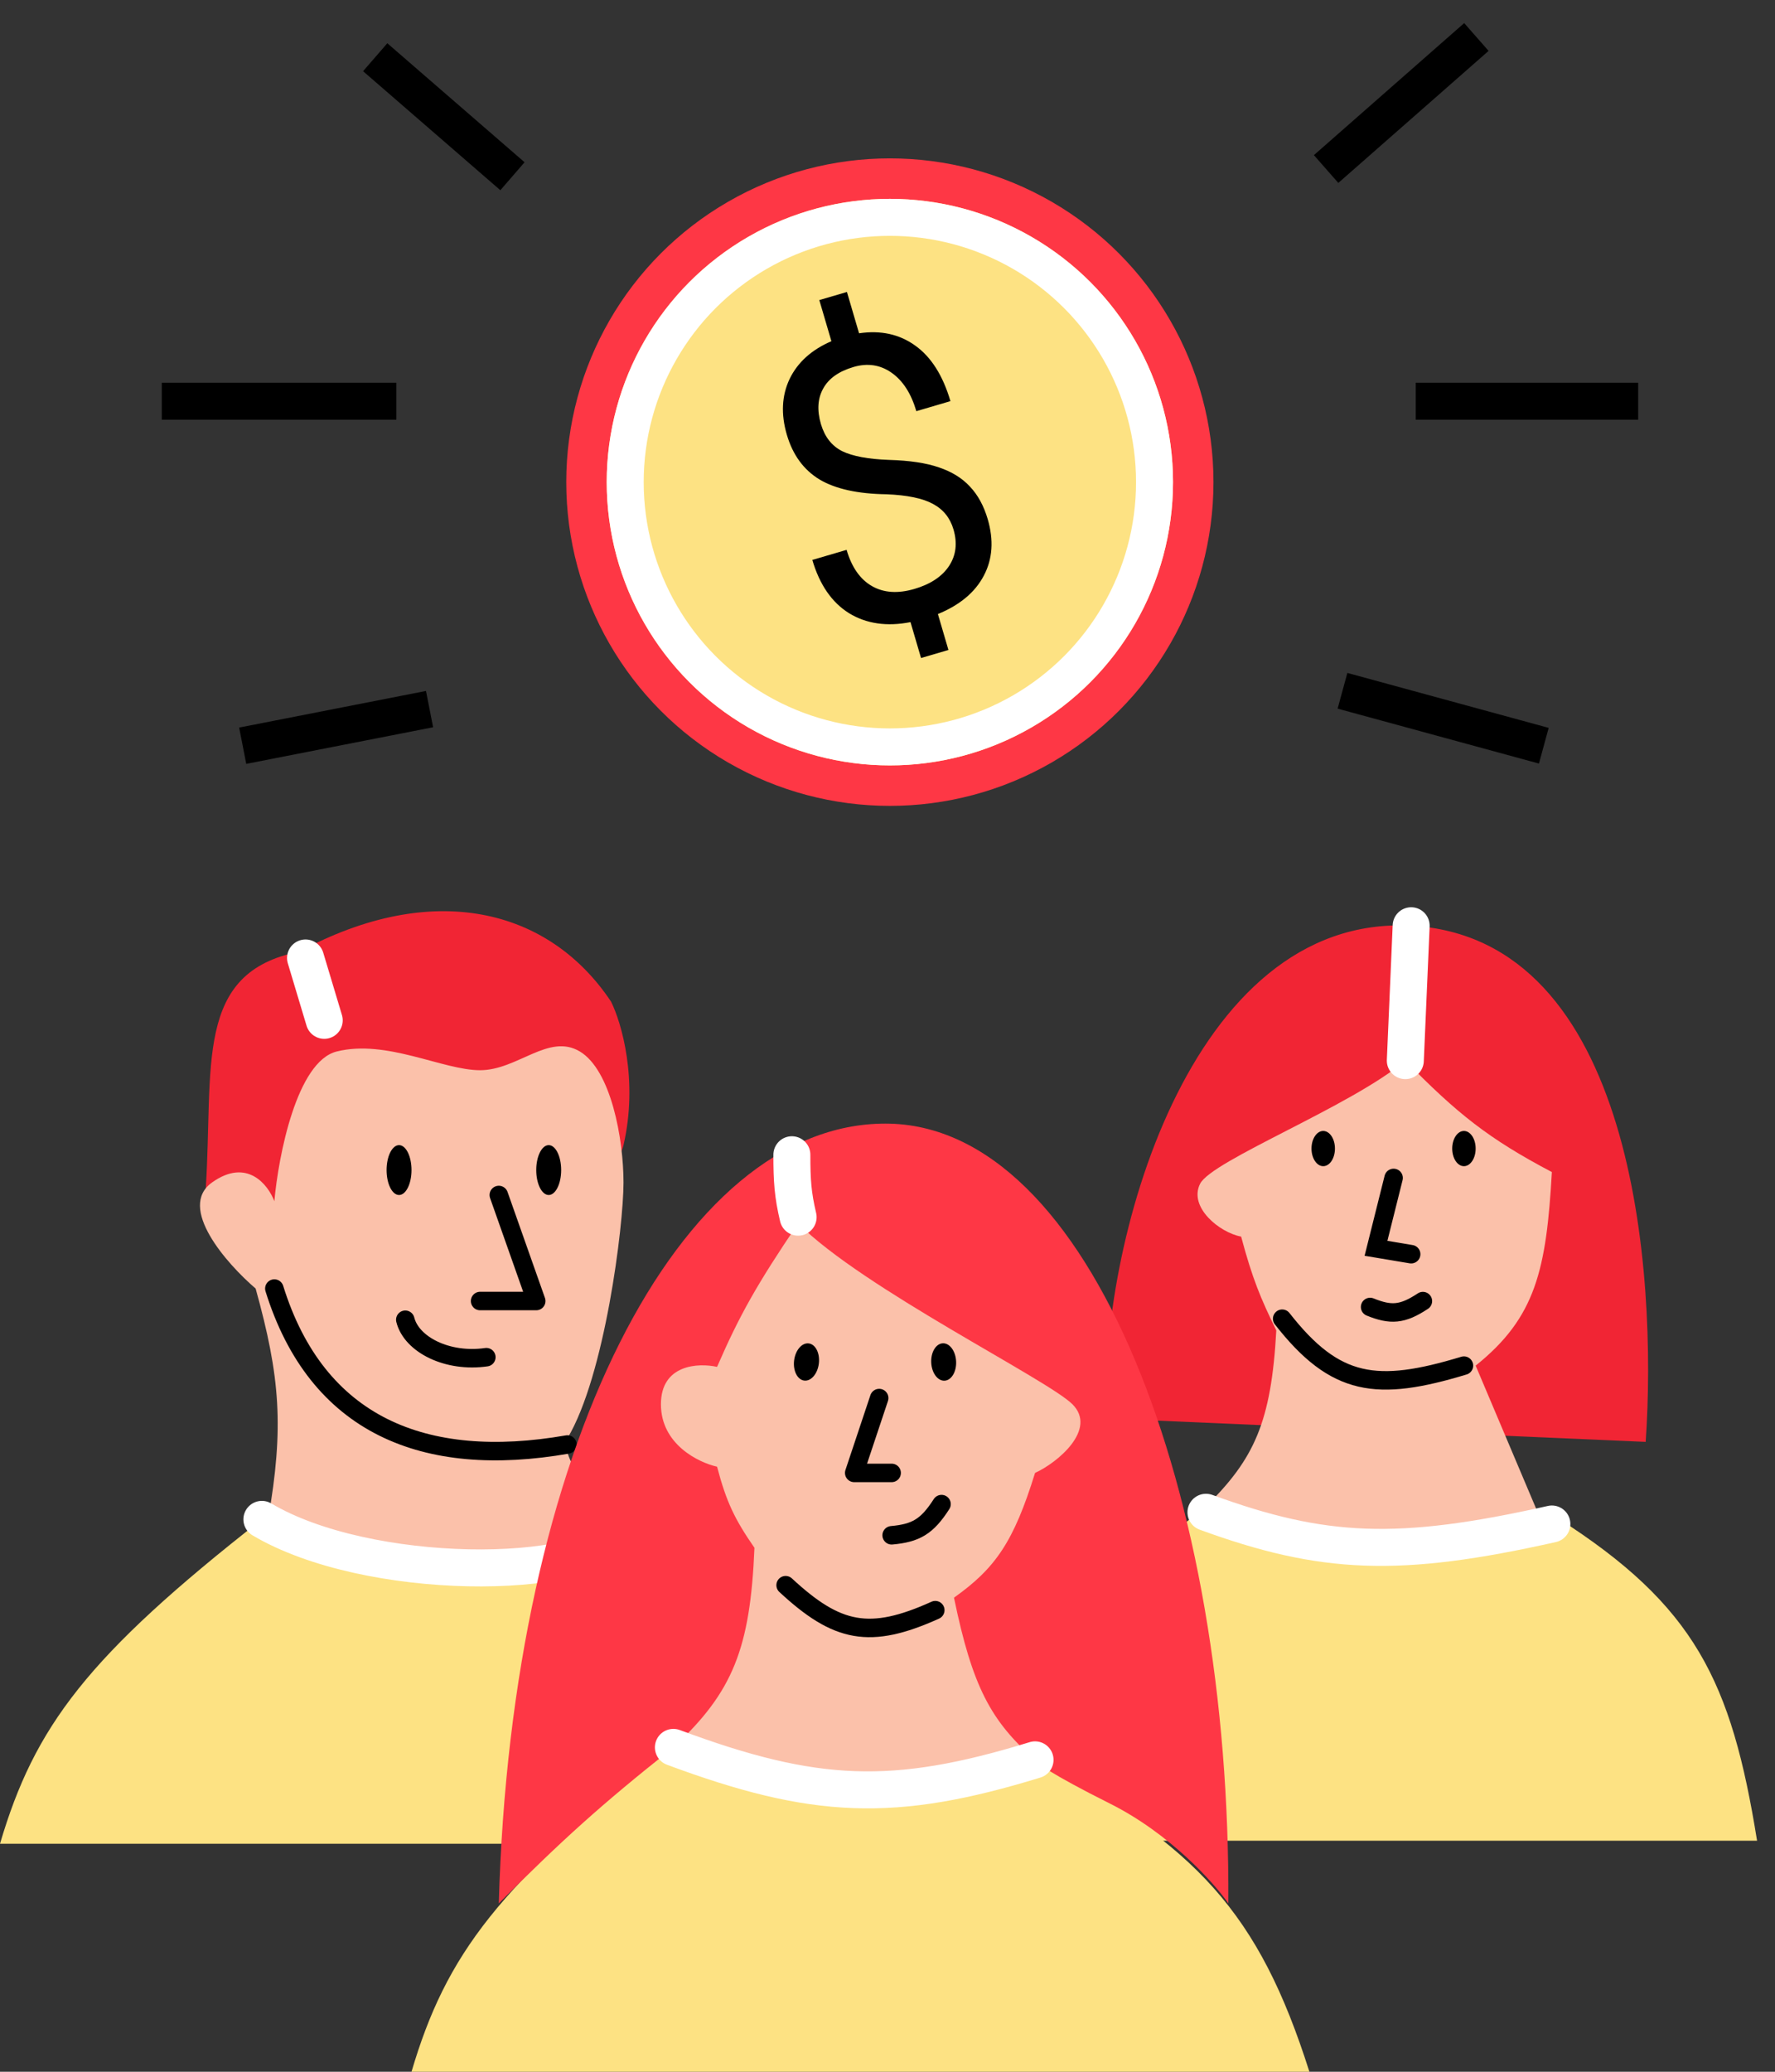 <svg width="48" height="56" viewBox="0 0 48 56" fill="none" xmlns="http://www.w3.org/2000/svg">
<rect x="0" y="0" width="48" height="56" fill="#333333" stroke="none"/>
<circle cx="24.064" cy="13.032" r="8.751" fill="#FE3745"/>
<circle cx="24.064" cy="13.032" r="7.657" fill="#FDE283"/>
<path d="M25.785 14.312C25.694 14 25.508 13.769 25.228 13.62C24.952 13.469 24.533 13.383 23.971 13.36C23.195 13.349 22.591 13.216 22.161 12.96C21.732 12.699 21.438 12.296 21.278 11.751C21.115 11.196 21.14 10.694 21.352 10.245C21.569 9.795 21.945 9.455 22.483 9.223L22.156 8.111L22.903 7.892L23.231 9.009C23.815 8.922 24.321 9.033 24.749 9.341C25.18 9.648 25.498 10.149 25.702 10.843L24.78 11.114C24.64 10.637 24.417 10.29 24.11 10.075C23.804 9.86 23.46 9.808 23.08 9.92C22.682 10.037 22.409 10.231 22.261 10.502C22.111 10.771 22.091 11.091 22.2 11.464C22.302 11.809 22.493 12.053 22.774 12.195C23.058 12.332 23.478 12.411 24.035 12.431C24.595 12.447 25.047 12.514 25.39 12.634C25.736 12.75 26.015 12.921 26.227 13.15C26.443 13.377 26.603 13.67 26.709 14.029C26.877 14.601 26.842 15.112 26.604 15.561C26.369 16.009 25.955 16.355 25.363 16.598L25.648 17.569L24.907 17.786L24.622 16.816C23.984 16.941 23.43 16.861 22.962 16.576C22.496 16.286 22.164 15.806 21.967 15.135L22.894 14.863C23.032 15.334 23.261 15.66 23.579 15.842C23.898 16.025 24.281 16.05 24.728 15.919C25.166 15.79 25.478 15.582 25.666 15.296C25.854 15.009 25.893 14.681 25.785 14.312Z" fill="black"/>
<circle cx="24.064" cy="13.032" r="7.157" stroke="white"/>
<path d="M27.222 49.755H47.515C46.82 45.431 45.829 43.399 42.125 41.035C38.41 42.057 36.328 41.921 32.612 40.718C28.767 43.716 27.57 45.69 27.222 49.755Z" fill="#FDE283"/>
<path d="M29.917 38.34L44.503 38.974C44.82 34.376 44.186 25.348 38.161 25.022C32.137 24.697 29.706 33.742 29.917 38.34Z" fill="#F12534"/>
<path d="M34.514 35.962C34.378 38.446 33.913 39.438 32.612 40.718C36.17 42.196 38.152 42.39 41.649 41.035L39.905 36.913C41.535 35.609 41.816 34.311 41.966 31.681C40.257 30.782 39.403 30.099 38.002 28.669C36.557 29.895 32.771 31.364 32.453 31.998C32.136 32.632 32.982 33.319 33.563 33.425C33.87 34.572 34.091 35.095 34.514 35.962Z" fill="#FBC1AA"/>
<path d="M39.588 36.913C37.237 37.625 36.112 37.486 34.673 35.645M37.051 35.328C37.612 35.555 37.925 35.535 38.478 35.169M38.161 33.901L37.21 33.742L37.686 31.84" stroke="black" stroke-width="0.5" stroke-linecap="round"/>
<ellipse cx="35.783" cy="31.046" rx="0.317" ry="0.476" fill="black"/>
<ellipse cx="39.588" cy="31.046" rx="0.317" ry="0.476" fill="black"/>
<path d="M32.612 40.877C35.779 42.034 37.815 42.126 41.966 41.194" stroke="white" stroke-linecap="round" stroke-linejoin="round"/>
<path d="M38.003 28.669L38.161 25.023" stroke="white" stroke-linecap="round" stroke-linejoin="round"/>
<path d="M7.082 41.069C2.349 44.77 0.935 46.67 0 49.837H24.281C22.913 45.529 21.226 43.725 16.862 41.406C12.922 42.608 10.781 42.535 7.082 41.069Z" fill="#FDE283"/>
<path d="M8.093 25.725C5.238 26.282 5.776 28.822 5.564 32.132C6.745 33.144 16.356 33.144 16.861 30.952C17.266 29.198 16.805 27.636 16.524 27.074C14.838 24.544 11.695 23.781 8.093 25.725Z" fill="#F12534"/>
<path d="M6.913 34.83C7.577 37.217 7.683 38.579 7.25 41.069C10.968 42.723 13.063 42.842 16.861 41.575C16.243 40.844 15.074 39.281 15.344 38.877C16.355 37.19 16.861 33.144 16.861 31.963C16.861 30.783 16.524 28.928 15.681 28.422C14.838 27.917 13.995 28.928 12.983 28.928C11.972 28.928 10.454 28.085 9.105 28.422C8.026 28.692 7.531 31.233 7.419 32.469C7.25 32.02 6.677 31.289 5.733 31.963C4.788 32.638 6.126 34.155 6.913 34.83Z" fill="#FBC1AA"/>
<ellipse cx="10.791" cy="31.627" rx="0.337" ry="0.674" fill="black"/>
<ellipse cx="14.838" cy="31.627" rx="0.337" ry="0.674" fill="black"/>
<path d="M13.489 32.301L14.501 35.167H12.983M10.96 35.673C11.129 36.348 12.104 36.837 13.152 36.685M15.344 39.045C11.466 39.72 8.569 38.525 7.419 34.83" stroke="black" stroke-width="0.5" stroke-linecap="round" stroke-linejoin="round"/>
<path d="M8.262 25.894L8.768 27.58" stroke="white" stroke-linecap="round" stroke-linejoin="round"/>
<path d="M7.082 41.069C9.932 42.761 15.85 42.755 16.861 41.406" stroke="white" stroke-linecap="round" stroke-linejoin="round"/>
<path d="M29.676 37.79L21.414 32.394L17.03 37.79L18.716 41.331L17.367 47.401C17.866 49.313 25.27 50.159 28.159 48.075L29.676 37.79Z" fill="#FBC1AA"/>
<path d="M18.21 47.232C13.478 50.933 12.063 52.834 11.128 56H35.409C34.041 51.692 32.354 49.888 27.99 47.569C24.051 48.771 21.909 48.698 18.21 47.232Z" fill="#FDE283"/>
<path d="M25.798 43.185C26.295 45.592 26.793 46.517 27.99 47.569C27.99 47.626 28.395 47.94 30.013 48.75C31.632 49.559 32.824 50.886 33.217 51.448C33.284 40.388 29.508 30.371 23.943 30.371C18.379 30.371 13.828 39.157 13.489 51.448C15.205 49.737 16.222 48.805 18.21 47.232C19.818 45.74 20.289 44.56 20.402 41.837C19.876 41.078 19.643 40.606 19.391 39.645C18.885 39.532 17.873 39.038 17.873 37.958C17.873 36.879 18.885 36.834 19.391 36.947C19.994 35.558 20.471 34.71 21.583 33.069C23.328 34.823 28.327 37.284 29.002 37.958C29.676 38.633 28.608 39.532 27.99 39.813C27.417 41.66 26.928 42.384 25.798 43.185Z" fill="#FE3745"/>
<path d="M23.775 37.79L23.1 39.813H24.112M25.461 40.656C25.069 41.268 24.765 41.44 24.112 41.499M25.292 43.523C23.52 44.323 22.64 44.141 21.245 42.848" stroke="black" stroke-width="0.5" stroke-linecap="round" stroke-linejoin="round"/>
<ellipse cx="21.809" cy="36.815" rx="0.337" ry="0.506" transform="rotate(6.833 21.809 36.815)" fill="black"/>
<ellipse cx="25.519" cy="36.815" rx="0.337" ry="0.506" transform="rotate(-2.641 25.519 36.815)" fill="black"/>
<path d="M21.583 32.9C21.439 32.29 21.414 31.917 21.414 31.213" stroke="white" stroke-linecap="round" stroke-linejoin="round"/>
<path d="M18.21 47.232C22.032 48.653 24.167 48.744 27.99 47.569" stroke="white" stroke-linecap="round" stroke-linejoin="round"/>
<path d="M13.858 4.764L10.146 1.547M10.718 10.845H4.375M11.616 19.167L6.563 20.157M35.861 4.569L39.925 1M38.284 10.845C38.878 10.845 43.145 10.845 44.3 10.845M36.304 18.672L41.748 20.157" stroke="black"/>
</svg>

